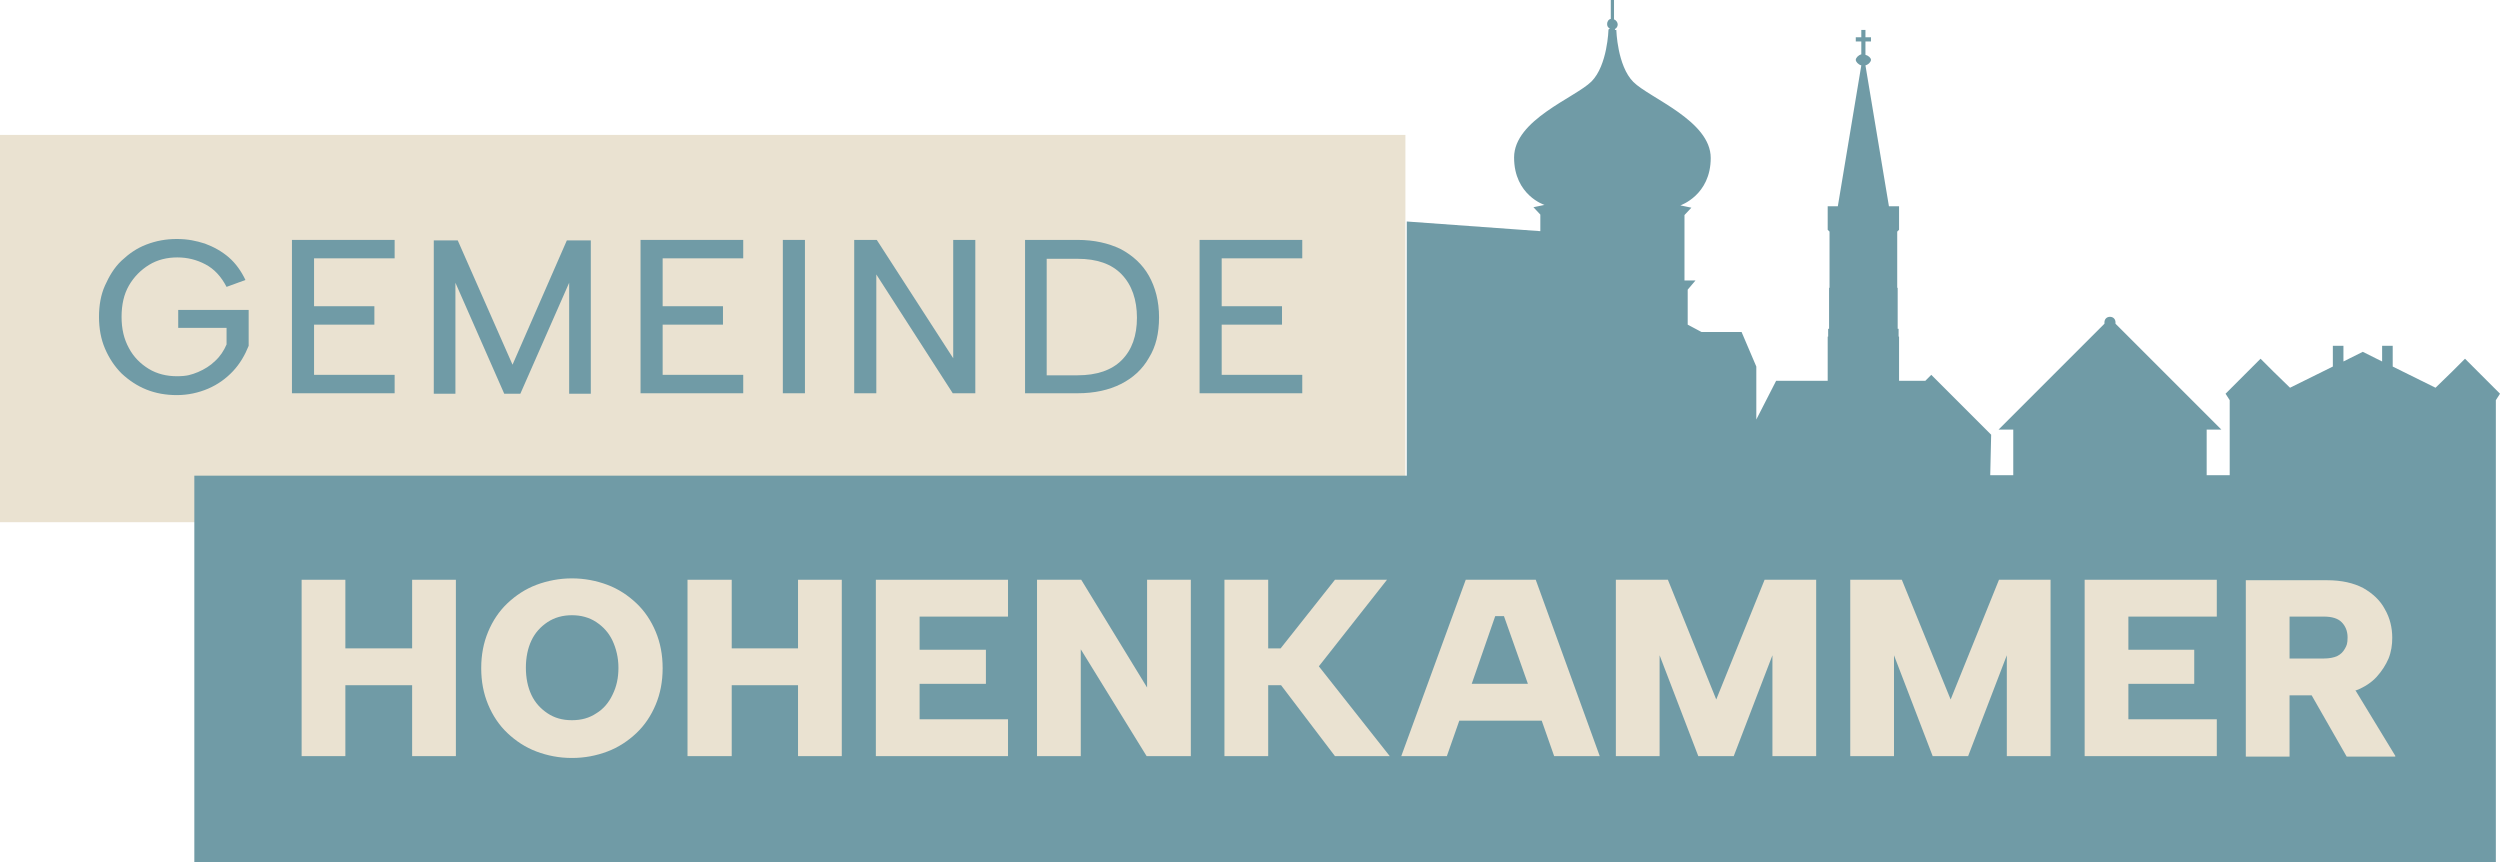 <?xml version="1.0" encoding="UTF-8"?>
<svg id="Ebene_1" xmlns="http://www.w3.org/2000/svg" version="1.1" viewBox="0 0 542.9 187.3">
  <!-- Generator: Adobe Illustrator 29.1.0, SVG Export Plug-In . SVG Version: 2.1.0 Build 142)  -->
  <rect y="29.3" width="305.2" height="84.1" fill="#eae2d1"/>
  <g>
    <path d="M49.2,62.3c-1.2-2.3-2.7-3.9-4.6-4.9-1.9-1-3.9-1.5-6.1-1.5s-4.3.5-6.1,1.6c-1.8,1.1-3.3,2.6-4.4,4.5-1.1,1.9-1.6,4.2-1.6,6.8s.5,4.8,1.6,6.8c1,1.9,2.5,3.4,4.3,4.5,1.8,1.1,3.9,1.6,6.1,1.6s3.1-.3,4.6-.9c1.4-.6,2.7-1.4,3.7-2.4,1.1-1,1.9-2.2,2.5-3.6v-3.6h-10.5v-3.9h15.3v7.8c-.8,2-1.9,3.9-3.4,5.5-1.5,1.6-3.3,2.9-5.4,3.8-2.1.9-4.4,1.4-6.8,1.4s-4.6-.4-6.6-1.2c-2-.8-3.8-2-5.4-3.5-1.5-1.5-2.7-3.3-3.6-5.4-.9-2.1-1.3-4.4-1.3-6.9s.4-4.8,1.3-6.8,2-3.9,3.6-5.4,3.3-2.7,5.4-3.5,4.2-1.2,6.6-1.2,4.2.4,6.1,1c1.9.7,3.7,1.7,5.2,3,1.5,1.3,2.7,3,3.6,4.9l-4.1,1.5Z" fill="#709ba6"/>
    <path d="M85.7,56.1h-17.5v10.4h13.1v4h-13.1v10.9h17.5v4h-22.3v-33.3h22.3v4Z" fill="#709ba6"/>
    <path d="M99,85.5h-4.8v-33.3h5.2l11.9,27,11.8-27h5.2v33.3h-4.7v-24.1l-10.6,24.1h-3.5l-10.6-24.1v24.1Z" fill="#709ba6"/>
    <path d="M161.4,56.1h-17.5v10.4h13.1v4h-13.1v10.9h17.5v4h-22.3v-33.3h22.3v4Z" fill="#709ba6"/>
    <path d="M170,52.1h4.8v33.3h-4.8v-33.3Z" fill="#709ba6"/>
    <path d="M211.8,52.1v33.3h-4.9l-16.6-25.8v25.8h-4.8v-33.3h4.9l16.6,25.7v-25.7h4.8Z" fill="#709ba6"/>
    <path d="M234,52.1c3.6,0,6.7.7,9.4,2,2.6,1.4,4.7,3.3,6.1,5.8,1.4,2.5,2.2,5.5,2.2,9s-.7,6.4-2.2,8.8c-1.4,2.5-3.5,4.4-6.1,5.7-2.6,1.3-5.7,2-9.4,2h-11.4v-33.3h11.4ZM234,81.5c4.2,0,7.4-1.1,9.6-3.3,2.2-2.2,3.3-5.3,3.3-9.2s-1.1-7.1-3.3-9.4c-2.2-2.3-5.4-3.4-9.6-3.4h-6.7v25.3h6.7Z" fill="#709ba6"/>
    <path d="M282.8,56.1h-17.5v10.4h13.1v4h-13.1v10.9h17.5v4h-22.3v-33.3h22.3v4Z" fill="#709ba6"/>
  </g>
  <path d="M542,86.9l.9-1.4h0s0,0,0,0l-7.6-7.6-2.7,2.7-3.7,3.6-9.3-4.6v-4.5h-2.3v3.4s-4.2-2.1-4.2-2.1h0s0,0,0,0l-4.2,2.1v-3.4h-2.3v4.5l-9.3,4.6-3.7-3.6-2.7-2.7-7.6,7.6h0,0s.9,1.4.9,1.4v16.3h-5v-9.9h3.2l-23-23v-.3c0-.7-.5-1.2-1.2-1.2s-1.2.5-1.2,1.2v.3l-23,23h3.2v9.9h-5l.2-8.8-13-13-1.3,1.3h-5.7v-9.6h-.1v-1.7h-.2v-8.9h-.1v-12.2l.4-.4v-5.1h-2.2l-5.1-30.6c.7-.2,1.2-.8,1.2-1.2s-.5-.9-1.2-1.1v-2.9h1.2v-.9h-1.2v-1.6h-.9v1.6h-1.2v.9h1.2v2.8c-.7.2-1.2.8-1.2,1.2s.5,1,1.2,1.2l-5.1,30.6h-2.2v5.1l.4.4v12.2h-.1v8.9h-.2v1.7h-.1v9.6h-11.2l-4.3,8.4v-11.5l-3.2-7.5h-8.7l-3-1.6v-7.6l1.7-2h-2.4v-14.2l1.5-1.6-2.4-.5s6.6-2.2,6.6-10.3-13.3-13-16.8-16.5-3.7-11.3-3.7-11.3h-.3c0,0,0-.2,0-.2.4-.2.6-.6.6-1s-.3-.9-.8-1.1V0h-.7v4.1c-.5.1-.8.6-.8,1.1s.2.8.6,1h0c0,0-.3.2-.3.2,0,0-.2,7.8-3.7,11.3-3.5,3.5-16.8,8.3-16.8,16.5s6.6,10.3,6.6,10.3l-2.4.5,1.5,1.6v3.6l-29-2.1v55.2H42.2v84.1h499.8v-84.1h0v-16.3Z" fill="#709ba6"/>
  <g>
    <polygon points="89.5 140.8 75 140.8 75 125.9 65.5 125.9 65.5 164.2 75 164.2 75 148.8 89.5 148.8 89.5 164.2 99 164.2 99 125.9 89.5 125.9 89.5 140.8" fill="#eae2d1"/>
    <path d="M138.2,131c-1.8-1.7-3.9-3.1-6.3-4-2.4-.9-5-1.4-7.7-1.4s-5.3.5-7.7,1.4c-2.4.9-4.5,2.3-6.3,4-1.8,1.7-3.2,3.8-4.2,6.2-1,2.4-1.5,5-1.5,7.9s.5,5.5,1.5,7.9c1,2.4,2.4,4.5,4.2,6.2,1.8,1.7,3.9,3.1,6.3,4,2.4.9,4.9,1.4,7.7,1.4s5.3-.5,7.7-1.4c2.4-.9,4.5-2.3,6.3-4,1.8-1.7,3.2-3.8,4.2-6.2,1-2.4,1.5-5,1.5-7.9s-.5-5.5-1.5-7.9c-1-2.4-2.4-4.5-4.2-6.2ZM133,150.9c-.8,1.7-2,3.1-3.5,4-1.5,1-3.2,1.5-5.3,1.5s-3.8-.5-5.3-1.5c-1.5-1-2.7-2.3-3.5-4-.8-1.7-1.2-3.7-1.2-5.9s.4-4.2,1.2-5.9c.8-1.7,2-3,3.5-4,1.5-1,3.3-1.5,5.3-1.5s3.8.5,5.3,1.5c1.5,1,2.7,2.3,3.5,4,.8,1.7,1.3,3.7,1.3,5.9s-.4,4.1-1.3,5.9Z" fill="#eae2d1"/>
    <polygon points="173.3 140.8 158.9 140.8 158.9 125.9 149.3 125.9 149.3 164.2 158.9 164.2 158.9 148.8 173.3 148.8 173.3 164.2 182.8 164.2 182.8 125.9 173.3 125.9 173.3 140.8" fill="#eae2d1"/>
    <polygon points="190.2 164.2 218.9 164.2 218.9 156.2 199.7 156.2 199.7 148.5 214.1 148.5 214.1 141.1 199.7 141.1 199.7 133.9 218.9 133.9 218.9 125.9 190.2 125.9 190.2 164.2" fill="#eae2d1"/>
    <polygon points="249.1 149.3 234.8 125.9 225.2 125.9 225.2 164.2 234.7 164.2 234.7 141 249 164.2 258.6 164.2 258.6 125.9 249.1 125.9 249.1 149.3" fill="#eae2d1"/>
    <polygon points="301.2 125.9 289.9 125.9 278.1 140.8 275.4 140.8 275.4 125.9 265.9 125.9 265.9 164.2 275.4 164.2 275.4 148.8 278.2 148.8 289.9 164.2 301.8 164.2 286.4 144.7 301.2 125.9" fill="#eae2d1"/>
    <path d="M318.3,125.9l-14,38.3h9.9l2.7-7.7h17.9l2.7,7.7h9.9l-13.9-38.3h-15.1ZM319.6,148.5l5.1-14.7h1.9l5.2,14.7h-12.3Z" fill="#eae2d1"/>
    <polygon points="372.7 151.9 362.2 125.9 350.9 125.9 350.9 164.2 360.4 164.2 360.4 142.3 368.8 164.2 376.5 164.2 384.9 142.3 384.9 164.2 394.4 164.2 394.4 125.9 383.2 125.9 372.7 151.9" fill="#eae2d1"/>
    <polygon points="423.6 151.9 413 125.9 401.8 125.9 401.8 164.2 411.3 164.2 411.3 142.3 419.7 164.2 427.4 164.2 435.8 142.3 435.8 164.2 445.3 164.2 445.3 125.9 434.1 125.9 423.6 151.9" fill="#eae2d1"/>
    <polygon points="452.7 164.2 481.4 164.2 481.4 156.2 462.2 156.2 462.2 148.5 476.5 148.5 476.5 141.1 462.2 141.1 462.2 133.9 481.4 133.9 481.4 125.9 452.7 125.9 452.7 164.2" fill="#eae2d1"/>
    <path d="M520.2,164.2l-8.7-14.3c0,0,.1,0,.2,0,1.8-.7,3.3-1.7,4.4-2.9,1.1-1.2,2-2.6,2.6-4,.6-1.5.8-3,.8-4.5,0-2.2-.5-4.3-1.6-6.2-1-1.9-2.6-3.4-4.7-4.6-2.1-1.1-4.7-1.7-7.9-1.7h-17.6v38.3h9.5v-13.3h4.8l7.6,13.3h10.5ZM497.2,133.9h7.5c1.7,0,3,.4,3.8,1.2.8.8,1.3,1.9,1.3,3.3s-.2,1.8-.6,2.5-.9,1.2-1.7,1.6c-.7.3-1.7.5-2.8.5h-7.5v-9Z" fill="#eae2d1"/>
  </g>
</svg>